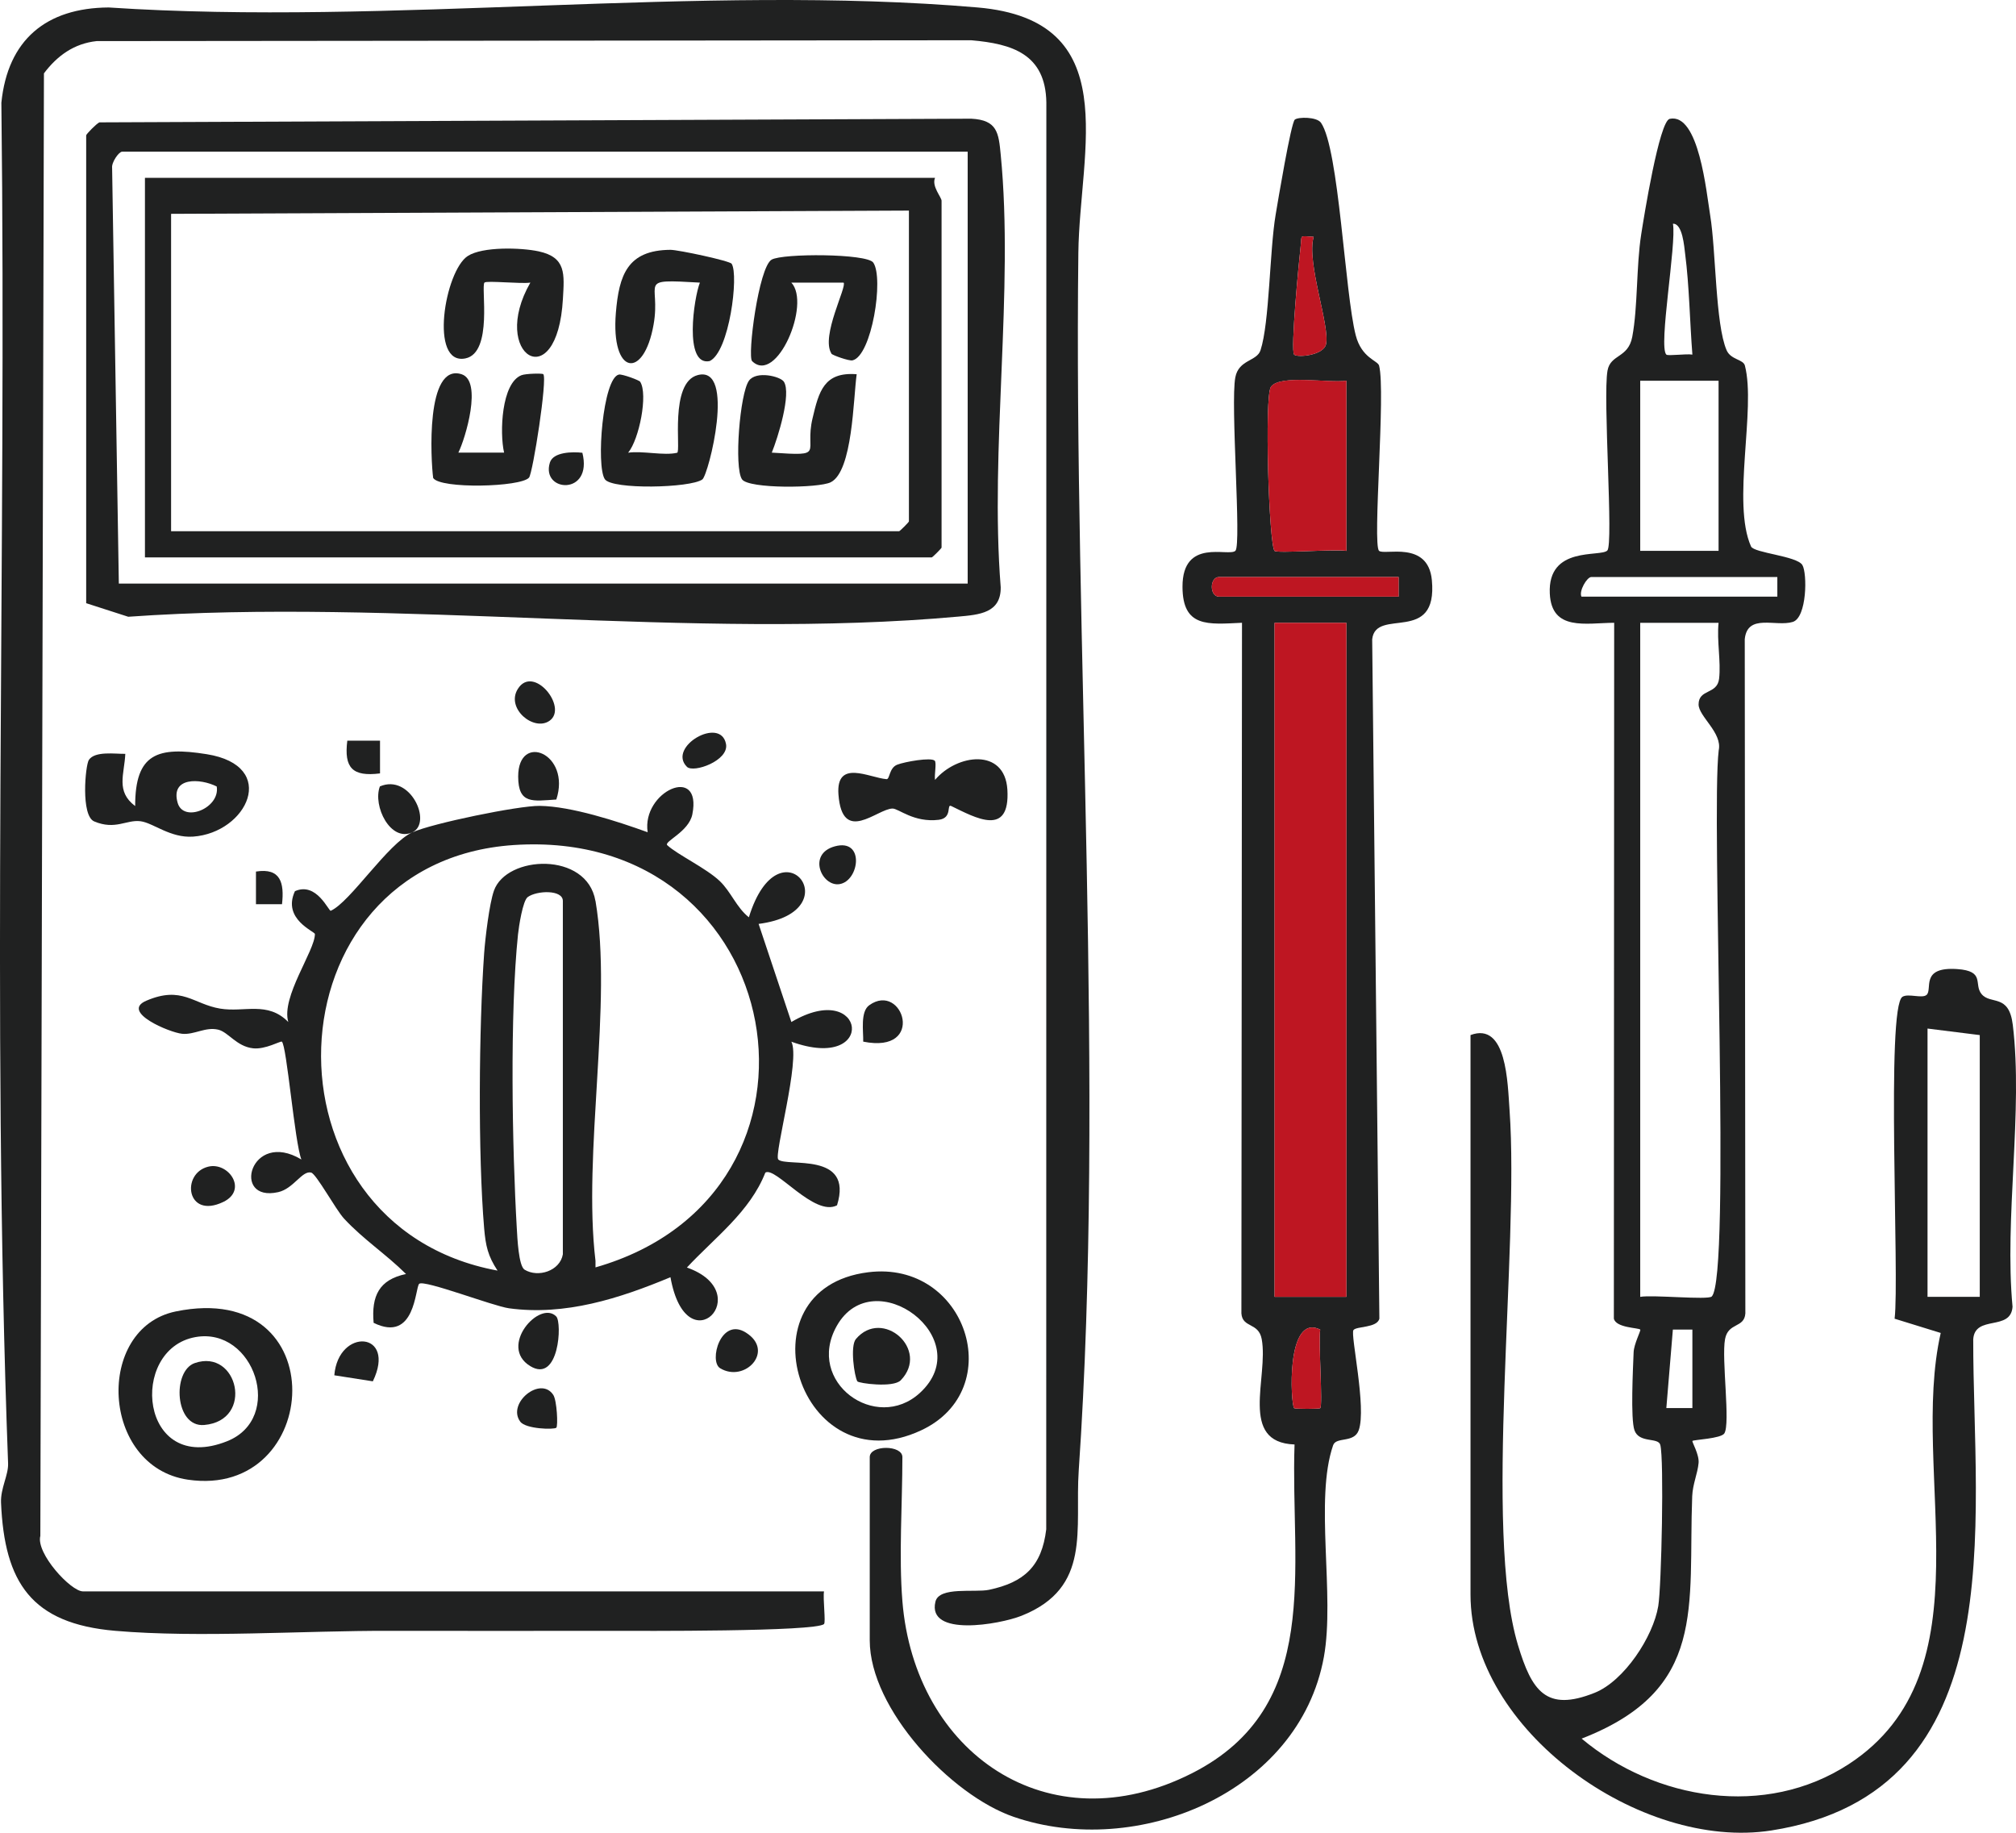 <?xml version="1.0" encoding="UTF-8"?> <svg xmlns="http://www.w3.org/2000/svg" width="88" height="80" viewBox="0 0 88 80" fill="none"><g clip-path="url(#clip0_33_111)"><path d="M64.187 45.181C65.777 44.584 65.808 47.284 65.894 48.469C66.324 54.55 64.745 66.781 66.261 71.808C66.863 73.805 67.487 74.739 69.608 73.89C70.899 73.373 72.162 71.442 72.384 70.106C72.526 69.254 72.643 63.667 72.472 63.065C72.378 62.728 71.552 63.008 71.346 62.431C71.17 61.934 71.281 59.749 71.309 59.026C71.323 58.663 71.631 58.081 71.6 58.038C71.534 57.952 70.543 57.969 70.446 57.558L70.46 27.184C69.22 27.192 67.727 27.561 67.65 25.907C67.55 23.81 69.861 24.33 70.161 24.03C70.437 23.753 69.961 17.344 70.169 16.178C70.3 15.45 71.07 15.644 71.249 14.704C71.497 13.393 71.42 11.637 71.64 10.229C71.754 9.494 72.429 5.281 72.885 5.187C74.157 4.921 74.484 8.383 74.653 9.414C74.903 10.94 74.878 14.147 75.365 15.281C75.547 15.71 76.095 15.678 76.166 15.958C76.659 17.849 75.585 21.951 76.434 23.853C76.562 24.139 78.432 24.265 78.674 24.662C78.894 25.021 78.876 26.952 78.258 27.146C77.52 27.375 76.274 26.761 76.16 27.901L76.186 57.332C76.14 57.981 75.436 57.712 75.299 58.455C75.14 59.315 75.542 62.145 75.268 62.568C75.123 62.796 73.929 62.842 73.877 62.896C73.843 62.934 74.177 63.482 74.145 63.856C74.102 64.327 73.889 64.77 73.866 65.31C73.681 70.143 74.544 73.75 69.04 75.89C72.253 78.583 77.07 79.372 80.695 77.007C86.903 72.959 83.331 64.267 84.714 58.183L82.701 57.561C82.921 55.781 82.317 43.947 83.046 43.508C83.3 43.353 83.901 43.596 84.095 43.428C84.372 43.191 83.796 42.191 85.426 42.299C86.672 42.382 86.144 42.962 86.495 43.388C86.894 43.873 87.692 43.35 87.86 44.736C88.316 48.495 87.487 53.17 87.849 57.038C87.775 58.126 86.207 57.372 86.133 58.46C86.119 66.401 87.972 78.238 77.315 79.9C71.62 80.788 64.189 75.524 64.189 69.603V45.181H64.187ZM73.874 15.478C73.763 14.076 73.738 12.462 73.558 11.083C73.518 10.774 73.447 9.746 73.025 9.766C73.188 10.64 72.381 15.139 72.737 15.478C72.811 15.547 73.598 15.433 73.874 15.478ZM75.017 16.618H71.597V24.045H75.017V16.618ZM77.582 25.187H69.46C69.274 25.187 68.912 25.798 69.032 26.044H77.582V25.187ZM71.597 27.186V56.607C72.136 56.51 74.553 56.752 74.718 56.592C75.57 55.761 74.681 35.573 75.023 32.751C75.191 31.985 74.145 31.271 74.145 30.748C74.145 30.06 74.957 30.328 75.04 29.626C75.126 28.875 74.935 27.966 75.017 27.186H71.594H71.597ZM86.418 45.181L84.138 44.896V56.607H86.418V45.181ZM73.874 58.035H73.022L72.737 61.462H73.874V58.035Z" fill="#202121"></path><path d="M35.969 69.46C35.915 69.777 36.052 70.811 35.969 70.888C35.619 71.228 27.892 71.188 26.695 71.185C23.508 71.185 20.202 71.194 17.027 71.185C13.242 71.174 8.702 71.5 5.033 71.185C1.365 70.871 0.194 69.077 0.045 65.59C0.02 64.959 0.373 64.385 0.353 63.876C-0.382 44.179 0.296 24.265 0.06 4.484C0.336 1.742 2.012 0.343 4.745 0.326C17.007 1.14 30.571 -0.714 42.676 0.326C49.109 0.88 47.125 6.532 47.071 11.034C46.866 28.261 48.242 47.321 47.088 64.179C46.911 66.738 47.669 69.303 44.589 70.528C43.631 70.908 40.461 71.465 40.832 69.914C40.994 69.237 42.548 69.526 43.172 69.394C44.708 69.069 45.475 68.366 45.669 66.755L45.674 4.467C45.637 2.365 44.192 1.911 42.394 1.757L4.218 1.794C3.232 1.899 2.497 2.434 1.918 3.202L1.761 67.041C1.559 67.798 3.09 69.463 3.62 69.463H35.969V69.46Z" fill="#202121"></path><path d="M39.39 69.889C39.923 76.501 45.74 80.583 52.022 77.406C57.779 74.496 56.32 68.449 56.508 63.051C54.06 62.962 55.382 60.123 55.075 58.452C54.938 57.709 54.234 57.978 54.188 57.329L54.214 27.184C52.734 27.252 51.623 27.404 51.617 25.616C51.611 23.456 53.638 24.319 53.926 24.042C54.2 23.782 53.703 17.609 53.923 16.47C54.074 15.687 54.864 15.778 55.023 15.287C55.416 14.085 55.419 10.931 55.682 9.377C55.779 8.795 56.354 5.353 56.52 5.221C56.671 5.099 57.48 5.096 57.663 5.359C58.452 6.501 58.7 12.782 59.179 14.636C59.438 15.636 60.142 15.736 60.199 15.961C60.493 17.089 59.903 23.762 60.196 24.042C60.419 24.256 62.334 23.568 62.502 25.321C62.77 28.163 60.051 26.487 59.897 27.906L60.211 57.558C60.111 57.972 59.207 57.881 59.079 58.058C58.939 58.255 59.66 61.448 59.31 62.428C59.105 63.002 58.327 62.702 58.193 63.082C57.372 65.444 58.278 69.629 57.788 72.328C56.708 78.263 49.628 81.157 44.244 79.303C41.513 78.363 37.965 74.602 37.965 71.6V63.602C37.965 63.065 39.39 63.065 39.39 63.602C39.39 65.613 39.23 67.926 39.39 69.886V69.889ZM57.343 10.337C56.685 10.297 56.836 10.234 56.773 10.76C56.705 11.345 56.32 15.316 56.491 15.479C56.636 15.618 57.771 15.513 57.882 15.027C58.064 14.23 57.016 11.445 57.343 10.337ZM58.771 16.618C58.019 16.735 55.861 16.332 55.476 16.887C55.183 17.306 55.391 23.785 55.636 24.047C55.744 24.162 58.261 23.962 58.771 24.047V16.621V16.618ZM61.051 25.187H53.213C52.791 25.187 52.791 26.044 53.213 26.044H61.051V25.187ZM58.771 27.187H55.636V56.607H58.771V27.187ZM57.628 58.038C56.118 57.284 56.337 61.32 56.491 61.465C56.531 61.505 57.588 61.505 57.628 61.465C57.751 61.348 57.543 58.578 57.628 58.038Z" fill="#202121"></path><path d="M18.013 36.327C18.854 35.944 22.628 35.164 23.557 35.176C24.934 35.193 26.949 35.85 28.271 36.327C28 34.547 30.66 33.339 30.221 35.547C30.067 36.315 28.958 36.735 29.129 36.895C29.574 37.306 30.825 37.895 31.418 38.458C31.908 38.926 32.147 39.611 32.689 40.04C34.023 35.71 37.229 39.797 33.114 40.328L34.544 44.61C37.802 42.685 38.327 46.835 34.544 45.47C34.946 46.252 33.775 50.411 33.972 50.611C34.314 50.957 37.272 50.237 36.537 52.611C35.551 53.133 33.843 50.897 33.407 51.185C32.735 52.899 31.193 54.027 29.984 55.327C33.085 56.418 29.97 59.674 29.266 55.75C27.04 56.678 24.669 57.441 22.217 57.106C21.525 57.012 18.512 55.847 18.298 56.038C18.116 56.204 18.136 58.64 16.309 57.741C16.206 56.564 16.551 55.855 17.723 55.61C16.85 54.741 15.856 54.099 15.012 53.185C14.653 52.793 13.803 51.234 13.581 51.182C13.185 51.085 12.815 51.885 12.145 52.036C10.075 52.502 10.925 49.274 13.156 50.611C12.863 49.877 12.515 45.615 12.302 45.467C12.247 45.43 11.58 45.818 11.047 45.758C10.323 45.678 9.97 45.05 9.523 44.944C8.961 44.813 8.488 45.176 7.949 45.124C7.411 45.073 5.247 44.17 6.384 43.682C7.941 43.013 8.437 43.83 9.608 44.025C10.665 44.202 11.677 43.687 12.584 44.61C12.262 43.516 13.749 41.499 13.746 40.771C13.746 40.657 12.307 40.123 12.874 38.9C13.823 38.475 14.351 39.794 14.439 39.754C15.297 39.369 16.922 36.821 18.005 36.327C17.05 36.778 16.26 35.181 16.582 34.327C17.911 33.753 18.883 35.91 18.005 36.327H18.013ZM25.994 39.326C26.752 43.793 25.43 50.337 25.994 55.036V55.321C37.292 52.091 34.485 36.075 22.42 36.886C11.589 37.615 11.087 53.505 21.718 55.461C21.297 54.824 21.2 54.379 21.134 53.622C20.861 50.397 20.903 44.856 21.134 41.599C21.183 40.931 21.359 39.457 21.559 38.883C22.101 37.324 25.623 37.158 25.991 39.326H25.994ZM24.569 54.75V39.326C24.569 38.826 23.434 38.866 23.035 39.157C22.819 39.317 22.648 40.437 22.611 40.788C22.252 44.244 22.354 50.08 22.559 53.619C22.582 54.007 22.634 55.258 22.898 55.421C23.488 55.781 24.443 55.478 24.569 54.75Z" fill="#202121"></path><path d="M3.762 26.33V5.907C3.762 5.858 4.201 5.404 4.338 5.341L42.397 5.181C43.534 5.239 43.591 5.798 43.682 6.75C44.264 12.696 43.2 19.58 43.682 25.633C43.694 26.761 42.747 26.832 41.827 26.915C30.318 27.958 17.272 26.093 5.598 26.921L3.765 26.33H3.762ZM42.24 6.621H5.33C5.187 6.621 4.86 7.092 4.894 7.332L5.187 25.473H42.24V6.621Z" fill="#202121"></path><path d="M7.676 57.243C14.653 55.815 14.077 65.453 8.2 64.587C4.389 64.025 4.136 57.969 7.676 57.243ZM8.534 58.363C5.592 58.886 6.097 64.427 9.91 62.91C12.438 61.905 11.099 57.906 8.534 58.363Z" fill="#202121"></path><path d="M37.899 55.533C42.186 54.999 44.024 60.646 40.214 62.431C34.895 64.924 32.19 56.244 37.899 55.533ZM40.154 60.8C42.722 58.443 38.133 55.022 36.525 57.878C35.146 60.329 38.241 62.554 40.154 60.8Z" fill="#202121"></path><path d="M5.47 32.902C5.43 33.796 5.042 34.539 5.9 35.184C5.897 32.882 6.88 32.579 9.018 32.919C12.207 33.428 10.782 36.355 8.428 36.518C7.436 36.587 6.687 35.918 6.136 35.847C5.521 35.767 5.039 36.244 4.113 35.855C3.52 35.607 3.725 33.402 3.879 33.17C4.147 32.771 5.028 32.913 5.47 32.905V32.902ZM9.46 34.33C8.75 33.97 7.433 33.902 7.753 35.038C8.003 35.932 9.619 35.273 9.46 34.33Z" fill="#202121"></path><path d="M40.801 33.202C40.892 33.299 40.778 33.819 40.815 34.042C41.767 32.913 43.859 32.628 43.973 34.467C44.098 36.558 42.579 35.695 41.525 35.184C41.299 35.076 41.596 35.707 40.977 35.784C39.891 35.915 39.227 35.293 38.962 35.293C38.301 35.293 36.765 36.895 36.599 34.679C36.486 33.119 37.942 33.947 38.697 34.01C38.843 34.022 38.806 33.522 39.162 33.379C39.49 33.25 40.65 33.045 40.801 33.205V33.202Z" fill="#202121"></path><path d="M24.281 57.464C24.543 57.735 24.404 60.4 23.144 59.629C21.738 58.769 23.563 56.721 24.281 57.464Z" fill="#202121"></path><path d="M24.284 34.899C23.263 34.964 22.622 35.119 22.619 33.899C22.616 31.945 24.939 32.885 24.284 34.899Z" fill="#202121"></path><path d="M37.68 45.467C37.691 45.016 37.546 44.159 37.945 43.876C39.407 42.831 40.441 46.021 37.68 45.467Z" fill="#202121"></path><path d="M16.275 60.294L14.593 60.031C14.767 57.935 17.329 58.106 16.275 60.294Z" fill="#202121"></path><path d="M9.089 50.925C9.973 50.705 10.836 51.942 9.745 52.465C8.134 53.236 7.892 51.219 9.089 50.925Z" fill="#202121"></path><path d="M31.435 59.723C30.933 59.42 31.458 57.475 32.558 58.166C33.84 58.969 32.512 60.374 31.435 59.723Z" fill="#202121"></path><path d="M24.284 62.319C24.195 62.408 22.936 62.382 22.705 62.048C22.123 61.248 23.594 60.043 24.15 60.885C24.312 61.131 24.363 62.239 24.284 62.319Z" fill="#202121"></path><path d="M23.987 31.462C23.3 31.942 22.072 30.925 22.602 30.074C23.28 28.98 24.814 30.885 23.987 31.462Z" fill="#202121"></path><path d="M36.446 36.941C37.76 36.587 37.514 38.455 36.645 38.592C35.87 38.712 35.223 37.269 36.446 36.941Z" fill="#202121"></path><path d="M29.984 33.47C29.115 32.602 31.458 31.242 31.691 32.476C31.828 33.202 30.269 33.756 29.984 33.47Z" fill="#202121"></path><path d="M16.588 32.328V33.759C15.383 33.91 15.012 33.519 15.16 32.331H16.588V32.328Z" fill="#202121"></path><path d="M12.31 39.469H11.173V38.043C12.25 37.872 12.415 38.535 12.31 39.469Z" fill="#202121"></path><path d="M58.771 27.186H55.636V56.607H58.771V27.186Z" fill="#BE1622"></path><path d="M58.771 16.618V24.045C58.261 23.962 55.741 24.162 55.636 24.045C55.391 23.782 55.183 17.304 55.476 16.884C55.864 16.33 58.019 16.732 58.771 16.615V16.618Z" fill="#BE1622"></path><path d="M61.051 25.187V26.044H53.213C52.791 26.044 52.791 25.187 53.213 25.187H61.051Z" fill="#BE1622"></path><path d="M57.343 10.337C57.016 11.445 58.064 14.23 57.882 15.027C57.771 15.513 56.636 15.618 56.491 15.479C56.32 15.316 56.705 11.345 56.773 10.76C56.833 10.237 56.685 10.297 57.343 10.337Z" fill="#BE1622"></path><path d="M57.628 58.038C57.543 58.578 57.751 61.348 57.628 61.465C57.588 61.505 56.531 61.505 56.491 61.465C56.337 61.32 56.118 57.284 57.628 58.038Z" fill="#BE1622"></path><path d="M40.815 7.763C40.658 8.129 41.1 8.609 41.1 8.763V23.902C41.1 23.933 40.704 24.33 40.672 24.33H6.327V7.763H40.815ZM39.675 9.192L7.468 9.334V23.188H39.247C39.279 23.188 39.675 22.791 39.675 22.759V9.192Z" fill="#202121"></path><path d="M8.502 59.497C10.389 58.846 11.116 62.008 8.913 62.2C7.624 62.311 7.505 59.843 8.502 59.497Z" fill="#202121"></path><path d="M39.319 60.248C38.991 60.588 37.472 60.38 37.423 60.294C37.295 60.077 37.101 58.76 37.36 58.449C38.518 57.075 40.607 58.914 39.319 60.248Z" fill="#202121"></path><path d="M34.217 16.661C34.553 17.189 33.952 19.114 33.689 19.757C36.081 19.917 35.103 19.794 35.468 18.261C35.744 17.089 35.964 16.224 37.395 16.335C37.246 17.381 37.224 20.574 36.26 21.051C35.739 21.311 32.68 21.343 32.39 20.923C32.036 20.414 32.296 17.169 32.692 16.618C33.011 16.172 34.069 16.427 34.219 16.664L34.217 16.661Z" fill="#202121"></path><path d="M23.144 12.336C22.762 12.399 21.24 12.239 21.148 12.334C20.983 12.499 21.533 15.398 20.316 15.644C18.72 15.967 19.416 11.819 20.419 11.174C21.063 10.757 22.742 10.806 23.511 10.971C24.728 11.234 24.631 11.971 24.572 13.042C24.329 17.364 21.339 15.493 23.149 12.339L23.144 12.336Z" fill="#202121"></path><path d="M27.946 16.667C28.291 17.212 27.904 19.174 27.419 19.76C28.055 19.669 28.986 19.9 29.557 19.763C29.736 19.72 29.209 16.698 30.457 16.372C32.133 15.935 30.93 20.734 30.657 20.928C30.13 21.305 26.721 21.377 26.404 20.92C26.011 20.354 26.313 16.492 27.017 16.349C27.157 16.321 27.904 16.595 27.946 16.664V16.667Z" fill="#202121"></path><path d="M36.294 15.433C35.813 14.679 36.99 12.488 36.822 12.336H34.542C35.411 13.256 33.903 16.809 32.831 15.764C32.615 15.553 33.114 11.668 33.681 11.334C34.157 11.054 37.842 11.062 38.119 11.462C38.589 12.142 38.053 15.538 37.212 15.73C37.064 15.764 36.337 15.507 36.289 15.436L36.294 15.433Z" fill="#202121"></path><path d="M20.008 19.757H22.004C21.804 18.886 21.887 16.718 22.762 16.378C22.953 16.304 23.671 16.29 23.714 16.332C23.905 16.515 23.258 20.657 23.092 20.848C22.733 21.265 19.213 21.351 18.908 20.863C18.806 20.088 18.566 15.83 20.148 16.335C21.066 16.63 20.319 19.132 20.008 19.757Z" fill="#202121"></path><path d="M31.939 11.517C32.253 12.005 31.84 15.361 30.976 15.761C29.839 15.995 30.292 12.979 30.551 12.336C27.741 12.174 28.864 12.271 28.53 14.165C28.103 16.595 26.658 16.384 26.883 13.656C27.02 12.008 27.385 10.917 29.266 10.905C29.611 10.905 31.857 11.385 31.939 11.514V11.517Z" fill="#202121"></path><path d="M25.421 19.763C25.891 21.648 23.605 21.494 24.002 20.194C24.147 19.72 25.002 19.715 25.421 19.763Z" fill="#202121"></path></g><defs><clipPath id="clip0_33_111"><rect width="88" height="80" fill="white"></rect></clipPath></defs></svg> 